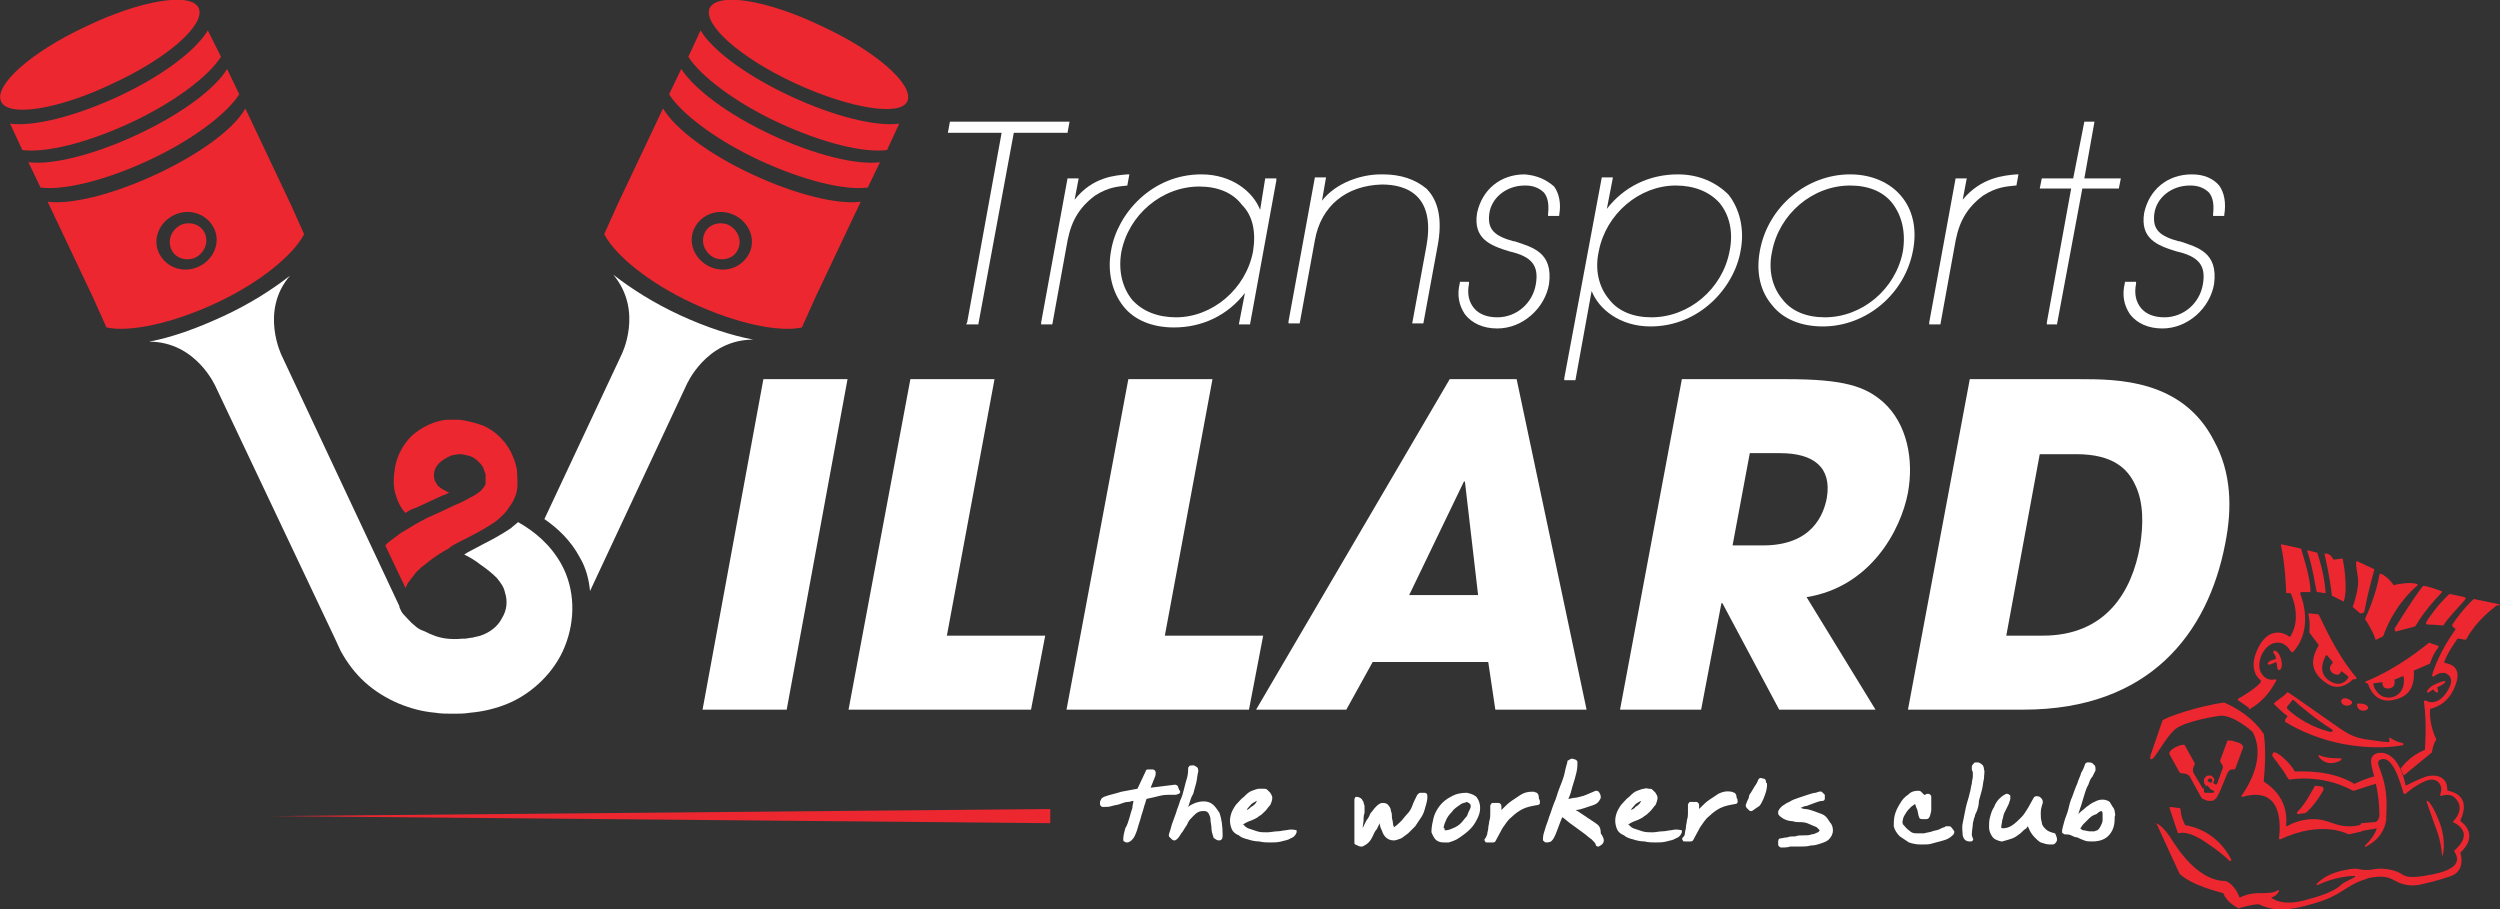 <?xml version="1.0" encoding="utf-8"?>
<!-- Generator: Adobe Illustrator 22.1.0, SVG Export Plug-In . SVG Version: 6.00 Build 0)  -->
<svg version="1.1" id="Calque_1" xmlns="http://www.w3.org/2000/svg" xmlns:xlink="http://www.w3.org/1999/xlink" x="0px" y="0px"
	 viewBox="0 0 246.6 89.7" style="enable-background:new 0 0 246.6 89.7;" xml:space="preserve">
<rect x="0" y="0" width="246.6" height="89.7" fill="#333333" stroke="none"/>
<style type="text/css">
	.st0{fill:#FFFFFF;}
	.st1{fill:#EC2730;}
</style>
<g>
	<g>
		<g>
			<polygon class="st0" points="105.5,12 93.7,12 93.5,13.1 98.8,13.1 95.4,31.8 95.3,32 96.5,32 100,13.1 105.3,13.1 			"/>
			<path class="st0" d="M111.2,18.3l0.2-1.1l-0.2,0c-1.1,0.1-3.4,0.2-5.2,2.5l0.4-2.1h-1.1l-2.6,14.2l0,0.2h1.1l1.4-7.7
				c0.3-1.8,0.8-3.5,2.8-5c1.4-0.9,2.4-0.9,3.2-1L111.2,18.3z"/>
			<path class="st0" d="M124.3,20.7c-0.7-1.8-2.8-3.5-5.8-3.5c-4.9,0-8.3,3.9-8.9,7.5c-0.4,2.1,0.1,4.1,1.2,5.5
				c1.1,1.4,2.9,2.1,5,2.1c2.8,0,5.3-1.2,7-3.4l-0.6,3.1h1.1l2.6-14.2l0-0.2h-1.1L124.3,20.7z M123.6,24.8L123.6,24.8
				c-0.7,3.7-4,6.5-7.6,6.5c-1.8,0-3.3-0.6-4.3-1.7c-1-1.2-1.4-2.9-1.1-4.7c0.7-3.7,4-6.5,7.7-6.5c1.8,0,3.3,0.6,4.2,1.8
				C123.6,21.3,123.9,22.9,123.6,24.8z"/>
			<path class="st0" d="M136.4,17.2c-0.1,0-0.1,0-0.2,0c-1.9,0-4.4,0.8-5.8,2.6l0.4-2.3h-1.1l-2.6,14.2l0,0.2h1.1l1.5-8.2
				c0.6-3.4,3.1-5.4,6.6-5.5c1.1,0,2.6,0.2,3.6,1.3c0.9,1,1.2,2.6,0.8,4.8l-1.4,7.6h1.1l1.4-7.6c0.5-2.6,0.1-4.5-1.1-5.7
				C139.6,17.7,138.2,17.2,136.4,17.2z"/>
			<path class="st0" d="M150.4,17.2c-2.4,0-4.2,1.5-4.7,3.8c-0.4,2.5,1.2,3.2,3.2,3.8c2.2,0.5,2.9,1.4,2.6,3.2
				c-0.3,1.9-1.9,3.3-3.8,3.3c-1,0-1.8-0.3-2.3-0.9c-0.5-0.6-0.7-1.4-0.5-2.4l0-0.2H144l0,0.1c-0.3,1.2-0.1,2.2,0.5,3.1
				c0.7,0.9,1.8,1.4,3.2,1.4c2.5,0,4.7-2,5.1-4.4c0.4-3.1-1.6-3.6-3.4-4.2l-0.1,0c-1.8-0.5-2.6-1.1-2.4-2.7c0.2-1.6,1.7-2.8,3.5-2.8
				c0,0,0,0,0.1,0c0.8,0,1.4,0.3,1.8,0.7c0.4,0.5,0.5,1.2,0.4,2.1l0,0.2h1.1l0-0.1c0.2-1.1,0-2.1-0.5-2.8
				C152.5,17.7,151.6,17.3,150.4,17.2z"/>
			<path class="st0" d="M165.5,17.2c-2.8,0-5.3,1.2-7,3.4l0.6-3.1H158l-3.7,19.8l0,0.2h1.1l1.6-8.8c0.7,1.8,2.8,3.5,5.8,3.5
				c4.9,0,8.3-3.9,8.9-7.5c0.4-2.1-0.1-4.1-1.2-5.5C169.3,18,167.6,17.2,165.5,17.2z M170.6,24.8c-0.7,3.7-4,6.5-7.7,6.5
				c-1.8,0-3.3-0.6-4.2-1.8c-1-1.2-1.4-2.9-1-4.7c0.7-3.7,4-6.5,7.6-6.5c1.8,0,3.3,0.6,4.3,1.7C170.6,21.2,171,22.9,170.6,24.8z"/>
			<path class="st0" d="M182.5,17.2c-4.3,0-8.1,3.2-8.9,7.5c-0.4,2.1,0,4,1.2,5.4c1.1,1.4,2.9,2.1,5,2.1c4.3,0,8.1-3.2,8.9-7.5
				c0.4-2.1,0-4-1.2-5.4C186.4,18,184.6,17.2,182.5,17.2z M187.7,24.8c-0.7,3.7-4,6.5-7.7,6.5c-1.8,0-3.3-0.6-4.2-1.8
				c-1-1.2-1.4-2.9-1-4.7c0.7-3.7,4-6.5,7.7-6.5c1.8,0,3.3,0.6,4.2,1.8C187.6,21.3,188,22.9,187.7,24.8z"/>
			<path class="st0" d="M193.6,19.7l0.4-2.1h-1.1l-2.6,14.2l0,0.2h1.1l1.4-7.7c0.3-1.8,0.8-3.5,2.8-5c1.4-0.9,2.4-0.9,3.2-1l0.1,0
				l0.2-1.1l-0.2,0C197.7,17.3,195.4,17.5,193.6,19.7z"/>
			<polygon class="st0" points="206.6,12 205.6,12 204.5,17.6 201.4,17.6 201.2,18.6 204.3,18.6 201.9,31.8 201.9,32 202.9,32 
				205.4,18.6 209,18.6 209.2,17.6 205.6,17.6 			"/>
			<path class="st0" d="M218.9,18.3c-0.6-0.7-1.5-1.1-2.7-1.1c-2.4,0-4.2,1.5-4.7,3.8c-0.4,2.5,1.2,3.2,3.2,3.8
				c2.2,0.5,2.9,1.4,2.6,3.2c-0.3,1.9-1.9,3.3-3.8,3.3c-1,0-1.8-0.3-2.3-0.9c-0.5-0.6-0.7-1.4-0.5-2.4l0-0.2h-1.1l0,0.1
				c-0.3,1.2-0.1,2.2,0.5,3.1c0.7,0.9,1.8,1.4,3.2,1.4c2.5,0,4.7-2,5.1-4.4c0.4-3.1-1.6-3.6-3.4-4.2l-0.1,0
				c-1.8-0.5-2.6-1.1-2.4-2.7c0.2-1.6,1.7-2.8,3.5-2.8c0,0,0,0,0.1,0c0.8,0,1.4,0.3,1.8,0.7c0.4,0.5,0.5,1.2,0.4,2.1l0,0.2h1.1
				l0-0.1C219.6,20,219.4,19,218.9,18.3z"/>
		</g>
		<g>
			<path class="st0" d="M75.3,37.4h8.3l-6,32.6h-8.3L75.3,37.4z"/>
			<path class="st0" d="M89.8,37.4h8.3l-4.7,25.3h9.7l-1.4,7.3h-18L89.8,37.4z"/>
			<path class="st0" d="M111.3,37.4h8.3l-4.7,25.3h9.7l-1.4,7.3h-18L111.3,37.4z"/>
			<path class="st0" d="M135.4,65.3l-2.6,4.7h-8.9L143,37.4h6.6l6.9,32.6h-9l-0.7-4.7H135.4z M139,58.7h6.8l-1.3-11.2h0h-0.1
				L139,58.7z"/>
			<path class="st0" d="M165.9,37.4h10.3c5.7,0,7.8,0.7,9.6,2.3c2.3,2.1,3,5.6,2.4,8.9c-0.7,3.7-3.7,9.3-10,10.3L185,70h-9.5
				l-5.6-10.5h-0.1l-2,10.5h-8L165.9,37.4z M170.9,53.8h3c4.9,0,6-3.1,6.3-4.7c0.5-3-1.3-4.4-4.6-4.4h-3L170.9,53.8z"/>
			<path class="st0" d="M194.3,37.4h10.8c3.7,0,10.2,0,13.3,6.1c1.7,3.1,1.8,6.6,1.1,10.1C217.8,62.5,212,70,199.6,70h-11.4
				L194.3,37.4z M197.9,62.7h3.6c6.2,0,8.8-4.3,9.6-8.9c0.3-1.9,0.4-4.2-0.5-6c-0.7-1.5-2.1-3-5.8-3h-3.6L197.9,62.7z"/>
		</g>
		<polygon class="st1" points="27,80.5 103.6,79.8 103.6,81.2 		"/>
		<g>
			<path class="st0" d="M115.9,78.4c0.2,0,0.3-0.1,0.4-0.1c0.1-0.1,0.2-0.2,0-0.4c0-0.1-0.1-0.2-0.1-0.3c0-0.1-0.2-0.2-0.3-0.2
				l-2.4,0.3c0,0,0,0,0,0c0.1-0.2,0.1-0.3,0.2-0.5c0.1-0.2,0.1-0.3,0.2-0.5c0.1-0.2,0.1-0.4,0.1-0.5c0-0.1-0.1-0.3-0.3-0.3h-0.5
				c-0.1,0-0.2,0.1-0.2,0.2l-0.8,1.7c-0.5,0.1-1.1,0.2-1.6,0.3c-0.6,0.2-1.2,0.3-1.7,0.5c-0.2,0.1-0.3,0.2-0.3,0.3
				c-0.1,0.1-0.1,0.2-0.1,0.4c0,0.1,0.1,0.3,0.3,0.3c0.3,0,0.6,0,0.9-0.1c0.3-0.1,0.6-0.1,0.8-0.2c0.3-0.1,0.5-0.2,0.8-0.2
				c0.2,0,0.3-0.1,0.5-0.1c0,0.2-0.1,0.4-0.1,0.7c-0.1,0.3-0.2,0.6-0.3,1c-0.1,0.3-0.2,0.7-0.4,1c-0.1,0.4-0.2,0.7-0.2,1.1
				c0,0.1,0,0.2,0.1,0.2c0.1,0.1,0.2,0.1,0.3,0.1c0.1,0,0.3-0.1,0.4-0.2c0.1-0.1,0.3-0.3,0.4-0.6c0.1-0.2,0.2-0.5,0.3-0.9
				c0.1-0.3,0.2-0.6,0.3-1c0.1-0.3,0.2-0.6,0.3-1c0.1-0.2,0.1-0.4,0.2-0.6c0.5-0.1,0.9-0.2,1.3-0.3c0.4-0.1,0.7-0.1,0.9-0.1
				C115.6,78.4,115.7,78.4,115.9,78.4z"/>
			<path class="st0" d="M119.4,79.2c-0.4-0.2-0.9-0.2-1.5,0c-0.2,0.1-0.5,0.2-0.7,0.4l0.1-0.3c0.1-0.3,0.2-0.7,0.4-1
				c0.1-0.4,0.2-0.7,0.3-1.1c0.1-0.4,0.1-0.8,0.2-1.1c0-0.1,0-0.3-0.1-0.4c-0.1-0.1-0.2-0.1-0.3-0.2c-0.1,0-0.2,0-0.2,0
				c-0.1,0-0.3,0-0.3,0.1c-0.1,0.1-0.1,0.1-0.1,0.2c0,0.2,0,0.5-0.1,0.9c-0.1,0.3-0.2,0.7-0.3,1.1c-0.1,0.4-0.2,0.8-0.4,1.2
				c-0.1,0.4-0.3,0.8-0.4,1.2l-0.4,1.1c-0.1,0.4-0.2,0.7-0.3,1c0,0.1,0,0.2,0,0.2l0.3,0.3c0.1,0.1,0.2,0.1,0.3,0.1
				c0.2-0.1,0.3-0.2,0.5-0.5c0.1-0.2,0.3-0.4,0.4-0.6c0.1-0.2,0.3-0.4,0.4-0.7c0.1-0.2,0.3-0.4,0.5-0.6c0.2-0.2,0.3-0.3,0.5-0.4
				c0.2-0.1,0.4-0.1,0.6-0.1c0,0,0,0,0,0c0.2,0,0.3,0.1,0.4,0.2c0.1,0.2,0.2,0.4,0.2,0.6c0,0.3,0.1,0.6,0.1,0.9
				c0,0.3,0.1,0.6,0.2,0.9c0,0,0,0.1,0.1,0.1c0.1,0.1,0.3,0.2,0.4,0.2c0,0,0,0,0,0c0.1,0,0.2,0,0.3-0.1c0.1-0.1,0.1-0.3,0.1-0.4
				c0-0.9-0.1-1.6-0.3-2.2C120.1,79.9,119.8,79.4,119.4,79.2z"/>
			<path class="st0" d="M126.8,81.9c-0.2,0-0.5,0.1-0.8,0.1c-0.3,0-0.7,0.1-1,0.1c-0.4,0-0.7,0-1-0.1c-0.3-0.1-0.6-0.2-0.9-0.3
				c-0.2-0.1-0.3-0.2-0.5-0.4c0.1,0,0.1,0,0.2-0.1c0.2-0.1,0.4-0.2,0.7-0.3c0.2-0.1,0.5-0.2,0.7-0.4c0.2-0.1,0.4-0.3,0.6-0.5
				c0.2-0.2,0.3-0.4,0.5-0.6c0.1-0.2,0.2-0.5,0.2-0.7c0-0.2-0.1-0.3-0.2-0.5c-0.1-0.1-0.2-0.2-0.3-0.3c-0.1-0.1-0.2-0.1-0.4-0.1
				c-0.1,0-0.3,0-0.4,0c-0.2,0-0.4,0.1-0.7,0.2c-0.3,0.1-0.5,0.3-0.8,0.6c-0.3,0.2-0.5,0.5-0.8,0.8c-0.2,0.3-0.4,0.6-0.5,1
				c-0.1,0.4-0.1,0.7,0,1.1c0.1,0.4,0.3,0.7,0.8,0.9c0.2,0.2,0.5,0.3,0.9,0.4c0.3,0.1,0.7,0.2,1.1,0.2c0.4,0.1,0.8,0.1,1.1,0.1
				c0.4,0,0.7,0,1.1-0.1c0.3-0.1,0.6-0.1,0.9-0.3c0.3-0.1,0.5-0.3,0.6-0.6c0-0.1,0-0.2,0-0.2C127.5,81.8,127.3,81.8,126.8,81.9z
				 M123,79.9C123,79.9,123,79.9,123,79.9c0,0,0-0.1,0.1-0.2c0.2-0.2,0.3-0.4,0.5-0.5c0.2-0.1,0.3-0.2,0.4-0.2c0,0,0,0,0,0
				c-0.1,0.1-0.1,0.2-0.2,0.3c-0.1,0.1-0.2,0.2-0.4,0.3C123.3,79.7,123.2,79.8,123,79.9z"/>
			<path class="st0" d="M140.5,78.2l-0.4,0c-0.1,0-0.2,0.1-0.3,0.2c-0.2,0.4-0.4,0.8-0.5,1.1c-0.1,0.3-0.3,0.6-0.5,0.8
				c-0.2,0.2-0.4,0.5-0.6,0.7c-0.2,0.2-0.4,0.4-0.7,0.6c0-0.1-0.1-0.2-0.1-0.4c0-0.2-0.1-0.4-0.1-0.6c0-0.2,0-0.4-0.1-0.6
				c0-0.2-0.1-0.4-0.2-0.5c-0.1-0.2-0.3-0.3-0.6-0.3c-0.3,0-0.5,0.2-0.7,0.4c-0.2,0.2-0.3,0.4-0.5,0.6c-0.1,0.2-0.2,0.5-0.4,0.7
				c-0.1,0.2-0.2,0.4-0.3,0.6c0,0.1-0.1,0.1-0.1,0.2l0.1-0.7c0-0.3,0-0.6,0.1-0.8c0-0.3,0-0.5,0-0.5c0,0,0-0.1,0-0.2
				c0-0.1-0.1-0.2-0.1-0.4c-0.1-0.1-0.1-0.2-0.2-0.3c-0.1-0.1-0.3-0.2-0.5-0.2c-0.1,0-0.2,0.1-0.2,0.3v4.2c0,0.1,0,0.2,0.1,0.2
				c0.2,0.1,0.4,0.2,0.5,0.2c0.1,0,0.1,0,0.2,0c0.2-0.1,0.4-0.2,0.6-0.4c0.2-0.2,0.3-0.4,0.4-0.6c0.1-0.2,0.2-0.5,0.4-0.7
				c0.1-0.2,0.2-0.4,0.3-0.6c0,0.3,0.1,0.5,0.2,0.7c0.1,0.3,0.2,0.5,0.4,0.7c0.2,0.2,0.5,0.3,0.8,0.3h0c0.2,0,0.4-0.1,0.7-0.2
				c0.2-0.1,0.4-0.3,0.7-0.5c0.2-0.2,0.4-0.4,0.7-0.7c0.2-0.3,0.4-0.6,0.6-0.9c0.2-0.3,0.3-0.6,0.4-1c0.1-0.3,0.2-0.7,0.2-1
				C140.8,78.3,140.7,78.2,140.5,78.2z"/>
			<path class="st0" d="M144.7,78.2C144.7,78.2,144.7,78.2,144.7,78.2c-0.6,0-1.1,0.1-1.6,0.4c-0.4,0.2-0.8,0.5-1.1,0.9
				c-0.3,0.4-0.5,0.8-0.6,1.2c-0.1,0.4-0.2,0.9-0.2,1.3c0,0,0,0.1,0,0.1c0.2,0.5,0.4,0.8,0.7,0.9c0.2,0.1,0.4,0.1,0.6,0.1
				c0.1,0,0.2,0,0.4,0c0.3-0.1,0.7-0.2,1.1-0.5c0.3-0.2,0.7-0.5,1-0.8c0.3-0.3,0.5-0.6,0.7-1c0.2-0.4,0.3-0.7,0.3-1.1
				c0-0.4-0.1-0.7-0.3-1C145.6,78.5,145.2,78.3,144.7,78.2z M142.4,81.7c0-0.2,0.1-0.5,0.2-0.7c0.1-0.3,0.3-0.6,0.6-0.9
				c0.2-0.3,0.5-0.5,0.8-0.7c0.2-0.2,0.5-0.2,0.7-0.3c0.2,0.1,0.3,0.2,0.3,0.2c0.1,0.1,0.1,0.3,0,0.5c-0.1,0.2-0.2,0.4-0.3,0.7
				c-0.2,0.2-0.4,0.5-0.6,0.7c-0.2,0.2-0.5,0.4-0.8,0.5c-0.2,0.1-0.5,0.2-0.7,0.2c-0.1,0-0.1,0-0.1,0c0,0,0-0.1,0-0.1V81.7z"/>
			<path class="st0" d="M151.6,78.2c-0.1,0-0.2-0.1-0.3-0.1c-0.1,0-0.2,0-0.3,0c-0.3,0-0.7,0.1-1,0.3c-0.3,0.2-0.6,0.4-0.9,0.6
				c-0.3,0.2-0.6,0.5-0.8,0.7c-0.1,0.1-0.1,0.1-0.2,0.2v-0.4c0-0.1-0.1-0.3-0.3-0.3h-0.5c-0.1,0-0.2,0-0.2,0.1
				c-0.1,0.1-0.1,0.1-0.1,0.2c0,0,0,0.1,0,0.3c0,0.2,0,0.3,0,0.5c0,0.2,0,0.4-0.1,0.7c0,0.2-0.1,0.5-0.1,0.7c0,0.2-0.1,0.4-0.1,0.6
				c-0.1,0.2-0.1,0.3-0.2,0.4c-0.1,0.1-0.1,0.2,0,0.3c0,0.1,0.1,0.1,0.2,0.1c0,0,0,0,0,0l0.6,0c0.1,0,0.2-0.1,0.2-0.1
				c0.2-0.4,0.5-0.9,0.7-1.3c0.3-0.4,0.5-0.8,0.9-1.1c0.3-0.3,0.7-0.6,1.1-0.8c0.4-0.2,0.9-0.3,1.5-0.4c0.1,0,0.2-0.1,0.2-0.2
				c0-0.2,0-0.3-0.1-0.4C151.8,78.4,151.7,78.3,151.6,78.2z"/>
			<path class="st0" d="M157.4,81.2c-0.3-0.2-0.6-0.4-0.9-0.6c-0.3-0.2-0.6-0.4-0.9-0.6c-0.1,0-0.1-0.1-0.2-0.1c0,0,0,0,0,0
				c0.3,0,0.6-0.1,0.9-0.2c0.3-0.1,0.6-0.2,0.9-0.3c0.3-0.1,0.5-0.3,0.6-0.5c0.1-0.1,0.2-0.4-0.1-0.8c-0.1-0.1-0.2-0.1-0.3-0.1
				c-0.5,0.2-0.9,0.4-1.2,0.5c-0.4,0.1-0.7,0.2-0.9,0.2c-0.2,0-0.4,0.1-0.6,0.1c0.2-0.4,0.3-0.8,0.4-1.2c0.2-0.6,0.3-1,0.4-1.4
				c0.1-0.4,0.1-0.8,0.1-1c0-0.2-0.2-0.3-0.3-0.3c-0.2-0.1-0.3-0.1-0.6,0.1c-0.1,0-0.1,0.1-0.1,0.2c-0.1,0.3-0.2,0.7-0.3,1.2
				c-0.1,0.4-0.3,0.9-0.5,1.4c-0.2,0.5-0.3,1-0.5,1.4c-0.2,0.5-0.3,0.9-0.5,1.4c-0.1,0.4-0.3,0.8-0.4,1.2c-0.1,0.3-0.2,0.6-0.2,0.9
				c0,0.1,0,0.1,0,0.2c0.1,0.1,0.2,0.2,0.3,0.2c0.1,0,0.3,0,0.5-0.1c0.1-0.1,0.2-0.2,0.3-0.4c0.1-0.2,0.2-0.4,0.3-0.7
				c0.1-0.3,0.2-0.5,0.3-0.8l0.2-0.5c0.3,0.2,0.6,0.5,0.9,0.7l1.1,0.8c0.3,0.2,0.6,0.5,0.9,0.7c0.2,0.2,0.4,0.4,0.4,0.5
				c0,0.1,0.1,0.2,0.2,0.2c0,0,0.1,0,0.1,0c0.4-0.2,0.5-0.4,0.5-0.6c0-0.2-0.1-0.4-0.3-0.7C157.9,81.6,157.7,81.4,157.4,81.2z"/>
			<path class="st0" d="M164.8,81.9c-0.2,0-0.5,0.1-0.8,0.1c-0.3,0-0.7,0.1-1,0.1c-0.3,0-0.7,0-1-0.1c-0.3-0.1-0.6-0.2-0.9-0.3
				c-0.2-0.1-0.3-0.2-0.5-0.4c0.1,0,0.1,0,0.2-0.1c0.2-0.1,0.4-0.2,0.7-0.3c0.2-0.1,0.5-0.2,0.7-0.4c0.2-0.1,0.4-0.3,0.6-0.5
				c0.2-0.2,0.3-0.4,0.5-0.6c0.1-0.2,0.2-0.5,0.2-0.7c0-0.2-0.1-0.3-0.2-0.5c-0.1-0.1-0.2-0.2-0.3-0.3c-0.1-0.1-0.2-0.1-0.4-0.1
				c-0.1,0-0.2-0.1-0.4,0c-0.2,0-0.4,0.1-0.7,0.2c-0.3,0.1-0.5,0.3-0.8,0.6c-0.3,0.2-0.5,0.5-0.8,0.8c-0.2,0.3-0.4,0.6-0.5,1
				c-0.1,0.4-0.1,0.7,0,1.1c0.1,0.4,0.3,0.7,0.8,0.9c0.2,0.2,0.5,0.3,0.9,0.4c0.3,0.1,0.7,0.2,1.1,0.2c0.4,0.1,0.8,0.1,1.1,0.1
				c0.4,0,0.7,0,1.1-0.1c0.3-0.1,0.6-0.1,0.9-0.3c0.3-0.1,0.5-0.3,0.6-0.6c0-0.1,0-0.2,0-0.2C165.4,81.8,165.3,81.8,164.8,81.9z
				 M160.9,79.9C160.9,79.9,160.9,79.9,160.9,79.9c0,0,0-0.1,0.1-0.2c0.2-0.2,0.3-0.4,0.5-0.5c0.2-0.1,0.3-0.2,0.4-0.2c0,0,0,0,0,0
				c-0.1,0.1-0.1,0.2-0.2,0.3c-0.1,0.1-0.2,0.2-0.4,0.3C161.3,79.7,161.1,79.8,160.9,79.9z"/>
			<path class="st0" d="M171.1,78.2c-0.1,0-0.2-0.1-0.3-0.1c-0.5-0.1-0.9,0-1.3,0.2c-0.3,0.2-0.6,0.4-0.9,0.6
				c-0.3,0.2-0.6,0.5-0.8,0.7c-0.1,0.1-0.1,0.1-0.2,0.2v-0.4c0-0.1-0.1-0.3-0.3-0.3h-0.5c-0.1,0-0.2,0-0.2,0.1
				c-0.1,0.1-0.1,0.1-0.1,0.2c0,0,0,0.1,0,0.3c0,0.2,0,0.3,0,0.5c0,0.2,0,0.4-0.1,0.7c0,0.2-0.1,0.5-0.1,0.7c0,0.2-0.1,0.4-0.1,0.6
				c0,0.2-0.1,0.3-0.2,0.4c-0.1,0.1-0.1,0.2,0,0.3c0,0.1,0.1,0.1,0.2,0.1c0,0,0,0,0,0l0.6,0c0.1,0,0.2-0.1,0.2-0.1
				c0.2-0.4,0.5-0.9,0.7-1.3c0.3-0.4,0.5-0.8,0.9-1.1c0.3-0.3,0.7-0.6,1.1-0.8c0.4-0.2,0.9-0.3,1.5-0.4c0.1,0,0.2-0.1,0.2-0.2
				c0-0.2,0-0.3-0.1-0.4C171.3,78.4,171.2,78.3,171.1,78.2z"/>
			<path class="st0" d="M173.9,76.8c-0.2-0.1-0.4-0.1-0.5,0.2c-0.1,0.3-0.3,0.5-0.4,0.7c-0.1,0.2-0.2,0.3-0.3,0.5
				c-0.1,0.1-0.2,0.3-0.2,0.5v0c-0.1,0.2-0.2,0.4-0.3,0.7c0,0.1,0,0.2,0.1,0.3l0.2,0.2c0.1,0.1,0.1,0.1,0.2,0.1c0,0,0.1,0,0.1,0
				c0.2-0.1,0.4-0.3,0.6-0.4c0.2-0.1,0.3-0.3,0.4-0.5c0.1-0.2,0.2-0.4,0.3-0.7c0.1-0.3,0.2-0.6,0.2-1c0-0.1,0-0.2-0.1-0.2
				C174.2,76.8,174,76.8,173.9,76.8z"/>
			<path class="st0" d="M179.7,80.3c-0.3-0.1-0.5-0.2-0.8-0.3c-0.3-0.1-0.6-0.2-0.9-0.2c-0.1,0-0.3-0.1-0.4-0.1
				c0.2-0.1,0.4-0.2,0.6-0.2c0.3-0.1,0.5-0.2,0.8-0.3c0.3-0.1,0.5-0.2,0.8-0.2c0.1,0,0.2-0.1,0.2-0.2c0-0.1,0-0.3,0-0.4
				c-0.1-0.1-0.2-0.2-0.3-0.3c-0.1,0-0.1-0.1-0.6,0.1c-0.2,0-0.5,0.1-0.8,0.2c-0.3,0.1-0.6,0.2-0.9,0.3c-0.3,0.1-0.6,0.2-0.9,0.4
				c-0.3,0.1-0.5,0.3-0.7,0.4c-0.2,0.2-0.4,0.4-0.4,0.6c0,0.1,0,0.1,0,0.2c0.1,0.2,0.4,0.4,0.6,0.5c0.2,0.1,0.5,0.2,0.8,0.2
				c0.3,0.1,0.6,0.1,0.9,0.1c0.3,0,0.6,0.1,0.8,0.2c0.2,0.1,0.5,0.2,0.7,0.3c0.1,0.1,0.2,0.2,0.3,0.3c-0.1,0.1-0.1,0.2-0.2,0.2
				c-0.2,0.1-0.4,0.2-0.6,0.2c-0.2,0.1-0.5,0.1-0.8,0.1c-0.3,0-0.6,0-0.8,0.1c-0.3,0-0.6,0-0.8,0.1c-0.3,0-0.5,0.1-0.7,0.1
				c-0.1,0-0.2,0.1-0.2,0.3v0.3c0,0.1,0,0.1,0.1,0.2c0,0,0.1,0.1,0.2,0.1c0,0,0,0,0,0c0.3,0,0.6,0,0.9-0.1c0.3,0,0.7,0,1,0
				c0.3,0,0.7,0,1-0.1c0.4,0,0.7-0.1,1-0.2c0.3-0.1,0.6-0.2,0.8-0.4c0.2-0.2,0.4-0.5,0.4-0.9c0-0.3-0.1-0.6-0.3-0.8
				C180.2,80.6,180,80.4,179.7,80.3z"/>
			<path class="st0" d="M192.3,81.5c-0.1,0-0.2,0-0.3,0c-0.1,0-0.1,0-0.2,0.1c-0.1,0-0.3,0.1-0.5,0.2c-0.2,0.1-0.4,0.1-0.7,0.2
				c-0.2,0.1-0.5,0.1-0.8,0.2c-0.3,0-0.5,0-0.8,0c-0.3,0-0.5-0.1-0.7-0.3c-0.2-0.1-0.4-0.4-0.6-0.6c0-0.1-0.1-0.2,0-0.4
				c0-0.2,0.1-0.4,0.3-0.7c0.1-0.2,0.3-0.4,0.5-0.6c0.1-0.1,0.3-0.2,0.4-0.3c0.1,0.2,0.1,0.4,0.2,0.5c0.1,0.3,0.1,0.6,0.2,0.8
				c0,0.1,0.1,0.2,0.3,0.2h0.4c0.2,0,0.3-0.1,0.4-0.4c0-0.1,0.1-0.3,0.1-0.5c0-0.2,0-0.4,0-0.6c0-0.2,0-0.3,0-0.4c0-0.2,0-0.3,0-0.3
				c0-0.2-0.2-0.3-0.3-0.3c-0.1,0-0.2,0-0.3,0.1c0,0,0,0-0.1,0l-0.1-0.1c-0.1-0.1-0.1-0.1-0.2-0.2c-0.1-0.1-0.2-0.1-0.3-0.1
				c-0.4,0-0.7,0.1-1,0.4c-0.3,0.2-0.6,0.5-0.8,0.9c-0.2,0.3-0.4,0.7-0.5,1.1c-0.1,0.4-0.1,0.8-0.1,1.1c0,0,0,0,0,0
				c0.1,0.4,0.3,0.7,0.6,1c0.3,0.2,0.6,0.4,0.9,0.6c0.3,0.1,0.7,0.2,1.1,0.2c0.1,0,0.2,0,0.3,0c0.3,0,0.6,0,0.9-0.1
				c0.4-0.1,0.7-0.2,1.1-0.3c0.4-0.1,0.7-0.3,0.9-0.5c0,0,0.1-0.1,0.1-0.1c0.1-0.2,0.1-0.3,0-0.4C192.5,81.6,192.4,81.5,192.3,81.5z
				"/>
			<path class="st0" d="M195.6,75.5c-0.2-0.2-0.4-0.3-0.5-0.3c-0.2,0-0.4,0-0.4,0.1c-0.1,0.1-0.2,0.2-0.2,0.3c0,0.1,0,0.2,0,0.2
				c0,0,0,0.1,0,0.1c0,0.1,0.1,0.2,0.1,0.3c0,0.1,0,0.2,0,0.4c0,0.2-0.1,0.4-0.1,0.7c-0.1,0.3-0.1,0.6-0.2,0.9
				c-0.1,0.5-0.3,1-0.4,1.5c-0.1,0.5-0.2,1-0.3,1.5c-0.1,0.5,0,0.9,0,1.2c0.1,0.4,0.3,0.6,0.7,0.6c0,0,0.1,0,0.1,0
				c0.1,0,0.1,0,0.2-0.1c0-0.1,0.1-0.1,0-0.2l-0.1-0.3c0-0.5,0.1-0.9,0.1-1.1c0-0.2,0.1-0.4,0.1-0.5c0-0.1,0.1-0.2,0.1-0.3
				c0-0.1,0.1-0.3,0.2-0.5c0.1-0.3,0.2-0.6,0.2-1c0.1-0.4,0.2-0.7,0.3-1.1c0.1-0.4,0.1-0.7,0.2-1.1c0-0.4,0.1-0.7,0-0.9
				C195.7,75.6,195.6,75.6,195.6,75.5z"/>
			<path class="st0" d="M202.7,82.2c-0.4-0.1-0.7-0.2-0.9-0.4c-0.2-0.2-0.4-0.4-0.4-0.7c-0.1-0.3-0.1-0.6-0.1-0.9
				c0-0.4,0.1-0.7,0.2-1c0,0,0-0.1,0-0.1c0-0.3-0.2-0.4-0.3-0.5c-0.2-0.1-0.5-0.1-0.6,0.1c-0.1,0.2-0.3,0.5-0.5,0.9
				c-0.2,0.3-0.4,0.7-0.7,1c-0.3,0.3-0.6,0.6-0.9,0.8c-0.3,0.2-0.6,0.3-0.9,0.3c-0.1,0-0.2,0-0.2-0.1c0-0.2,0.1-0.5,0.1-0.7
				c0.1-0.2,0.1-0.5,0.2-0.7c0.1-0.2,0.2-0.4,0.3-0.6c0.1-0.2,0.2-0.4,0.2-0.5c0.1-0.2,0.1-0.3,0.1-0.4c0-0.2,0-0.3-0.1-0.3
				c-0.1-0.1-0.2-0.1-0.3-0.1c-0.2,0.1-0.4,0.2-0.7,0.5c-0.2,0.2-0.4,0.5-0.5,0.8c-0.2,0.3-0.3,0.6-0.4,1c-0.1,0.3-0.1,0.7-0.1,1
				c0,0.3,0.1,0.6,0.3,0.9c0.2,0.3,0.5,0.4,0.9,0.5c0,0,0.1,0,0.1,0c0.4-0.1,0.7-0.2,1-0.3c0.3-0.1,0.5-0.3,0.8-0.5
				c0.2-0.2,0.4-0.4,0.6-0.5c0-0.1,0.1-0.1,0.1-0.2c0.1,0.1,0.1,0.2,0.2,0.4c0.1,0.2,0.3,0.5,0.5,0.7c0.2,0.2,0.4,0.4,0.6,0.5
				c0.3,0.1,0.6,0.2,0.9,0.2c0.1,0,0.2,0,0.3,0c0.1,0,0.3-0.1,0.4-0.4c0-0.1,0-0.2,0-0.2C202.8,82.3,202.7,82.2,202.7,82.2z"/>
			<path class="st0" d="M208.6,80.1c0-0.2-0.1-0.4-0.2-0.5c-0.1-0.2-0.2-0.3-0.3-0.5c-0.4-0.3-1-0.3-1.5,0c-0.3,0.1-0.5,0.3-0.8,0.5
				c-0.2,0.2-0.5,0.4-0.7,0.6c0,0,0,0-0.1,0.1c0,0,0,0,0,0c0.1-0.3,0.2-0.6,0.3-0.9c0.1-0.3,0.2-0.7,0.3-1c0.1-0.3,0.2-0.7,0.4-1
				c0.1-0.3,0.2-0.6,0.4-0.8c0.1-0.2,0.2-0.4,0.3-0.6c0,0,0-0.1,0-0.1c0-0.2,0-0.4-0.2-0.5c-0.1-0.2-0.4-0.2-0.6-0.2
				c-0.1,0-0.1,0.1-0.2,0.1c-0.1,0.3-0.2,0.6-0.4,0.9c-0.1,0.4-0.3,0.7-0.4,1.1c-0.2,0.4-0.3,0.8-0.5,1.3c-0.2,0.4-0.3,0.9-0.4,1.3
				c-0.1,0.4-0.3,0.8-0.4,1.2c-0.1,0.4-0.2,0.7-0.2,0.9c0,0.1,0,0.2,0.1,0.2c0.1,0.1,0.1,0.1,0.2,0.1c0.2,0,0.4,0,0.6,0.1
				c0.2,0.1,0.4,0.2,0.6,0.2c0.2,0.1,0.4,0.2,0.7,0.3c0.2,0.1,0.5,0.1,0.8,0.1c0.7,0,1.3-0.2,1.7-0.7c0.4-0.5,0.5-1,0.5-1.8
				C208.7,80.4,208.6,80.2,208.6,80.1z M207.3,80c0.1,0.1,0.1,0.2,0.1,0.3c0,0.2,0,0.4,0,0.6c0,0.2-0.1,0.4-0.2,0.6
				c-0.1,0.2-0.2,0.3-0.3,0.4c0,0-0.1,0-0.3,0.1c-0.2,0-0.3,0-0.5,0c-0.2,0-0.4-0.1-0.6-0.1c-0.1,0-0.2-0.1-0.3-0.2
				c0.1-0.1,0.2-0.3,0.3-0.4c0.2-0.2,0.4-0.4,0.6-0.6c0.2-0.2,0.4-0.3,0.7-0.4C207,80.1,207.2,80,207.3,80z"/>
		</g>
		<g>
			<path class="st1" d="M19.6,0.8c0.7,1.6-3,4.9-8.4,7.4C5.8,10.8,0.8,11.6,0.1,10c-0.7-1.6,3-4.9,8.4-7.4C13.9,0,18.9-0.8,19.6,0.8
				z"/>
			<path class="st1" d="M11.7,9.5c-4.3,2-8.4,3-10.7,2.7l1.2,2.6c2.3,0.3,6.4-0.7,10.7-2.7c4.3-2,7.7-4.6,8.9-6.5L20.5,3
				C19.3,5,16,7.5,11.7,9.5z"/>
			<path class="st1" d="M13.5,13.3c-4.3,2-8.4,3-10.7,2.7L4,18.5c2.3,0.3,6.4-0.7,10.7-2.7c4.3-2,7.7-4.6,8.9-6.5l-1.2-2.5
				C21.2,8.8,17.8,11.3,13.5,13.3z"/>
			<g>
				<path class="st1" d="M15.4,17.2c-4.3,2-8.4,3-10.7,2.7l4.5,9.5l1.3,2.9c2.3,0.5,6.5-0.4,10.8-2.4c4.3-2,7.6-4.7,8.7-6.8
					l-1.3-2.9l-4.5-9.5C23.1,12.7,19.7,15.2,15.4,17.2z M19.6,26.3c-1.5,0.7-3.2,0.1-3.9-1.3c-0.7-1.4,0-3.1,1.5-3.8
					c1.5-0.7,3.2-0.1,3.9,1.3C21.8,23.9,21.1,25.6,19.6,26.3z"/>
			</g>
			<path class="st1" d="M20.2,23c0.4,0.9,0,1.9-0.9,2.4c-0.9,0.4-2,0.1-2.4-0.8c-0.4-0.9,0-1.9,0.9-2.4C18.7,21.8,19.8,22.1,20.2,23
				z"/>
			<path class="st1" d="M70,0.8c-0.7,1.6,3,4.9,8.4,7.4c5.4,2.5,10.4,3.3,11.1,1.8c0.7-1.6-3-4.9-8.4-7.4C75.7,0,70.8-0.8,70,0.8z"
				/>
			<path class="st1" d="M78,9.5c4.3,2,8.4,3,10.7,2.7l-1.2,2.6c-2.3,0.3-6.4-0.7-10.7-2.7c-4.3-2-7.7-4.6-8.9-6.5L69.1,3
				C70.3,5,73.7,7.5,78,9.5z"/>
			<path class="st1" d="M76.1,13.3c4.3,2,8.4,3,10.7,2.7l-1.2,2.5c-2.3,0.3-6.4-0.7-10.7-2.7c-4.3-2-7.7-4.6-8.9-6.5l1.2-2.5
				C68.5,8.8,71.8,11.3,76.1,13.3z"/>
			<g>
				<path class="st1" d="M65.4,10.7l-4.5,9.5l-1.3,2.9c1.1,2.1,4.4,4.8,8.7,6.8c4.3,2,8.5,2.9,10.8,2.4l1.3-2.9l4.5-9.5
					c-2.3,0.3-6.4-0.7-10.7-2.7C69.9,15.2,66.6,12.7,65.4,10.7z M68.5,22.5c0.7-1.4,2.4-2,3.9-1.3c1.5,0.7,2.2,2.4,1.5,3.8
					c-0.7,1.4-2.4,2-3.9,1.3C68.5,25.6,67.8,23.9,68.5,22.5z"/>
			</g>
			<path class="st1" d="M69.5,23c-0.4,0.9,0,1.9,0.9,2.4c0.9,0.4,2,0.1,2.4-0.8c0.4-0.9,0-1.9-0.9-2.4C71,21.8,69.9,22.1,69.5,23z"
				/>
			<g>
				<path class="st0" d="M67.1,31.1c-2.6-1.2-4.8-2.6-6.6-4c3,3.6,0.8,7.9,0.8,7.9l-7.6,16.2c1.3,0.9,2.6,2.1,3.5,3.8
					c0.6,1,0.9,2.2,1,3.3l9.5-20.3c0,0,1.9-4.5,6.6-4.5C72.2,33.1,69.7,32.3,67.1,31.1z"/>
			</g>
			<path class="st0" d="M55.4,55.7c-1.1-2-2.7-3.3-4.3-4.2c-0.2,0.2-0.5,0.4-0.7,0.6c-0.9,0.6-1.8,1.1-2.6,1.5
				c-0.6,0.3-1.1,0.6-1.7,0.9c-0.1,0.1-0.2,0.1-0.3,0.2c0.6,0.3,1.1,0.6,1.6,1c0.6,0.4,1.2,0.9,1.6,1.3c0.4,0.5,0.7,0.9,0.8,1.4
				c0.3,0.9,0.2,1.8-0.3,2.6c-0.4,0.8-1.2,1.4-2.1,1.7c-0.3,0.1-0.5,0.1-0.8,0.2c-0.3,0-0.5,0.1-0.8,0.1c-0.1,0-0.1,0-0.2,0
				c-1.1,0.1-2.1,0-3-0.4c-0.3-0.1-0.6-0.3-0.9-0.4c-0.3-0.1-0.6-0.3-0.8-0.5c-0.4-0.3-0.7-0.7-1.1-1.1c-0.2-0.2-0.3-0.5-0.4-0.7
				l0-0.1L27.8,35.1c0,0-2.2-4.4,0.8-7.9c-1.8,1.4-4,2.8-6.6,4c-2.6,1.2-5.1,2.1-7.3,2.5c4.7,0,6.6,4.5,6.6,4.5L33,62.9
				c0.2,0.4,0.4,0.9,0.6,1.3c0.6,1.1,1.4,2.2,2.4,3.1c2,1.8,4.6,2.8,6.9,3c0.6,0.1,1.2,0.1,1.8,0.1c0.6,0,1.1,0,1.7-0.1
				c1.2-0.1,2.5-0.4,3.7-0.9c2.4-1,4.6-3.1,5.6-5.6C56.8,61.1,56.7,58.1,55.4,55.7z"/>
			<path class="st1" d="M51,46.4c-0.1-0.6-0.3-1.2-0.6-1.8c-0.6-1.2-1.6-2.1-2.7-2.6c-0.8-0.3-1.6-0.5-2.4-0.6c-0.4,0-0.8,0-1.2,0
				c-1.2,0.1-2.5,0.7-3.5,1.6c-1,1-1.6,2.3-1.7,3.6c-0.1,0.6-0.1,1.4,0.1,2.1c0.2,0.7,0.5,1.4,1,1.9c0.3-0.2,0.6-0.4,1-0.5
				c0.9-0.4,1.7-0.8,2.6-1.2c0.3-0.1,0.5-0.2,0.7-0.3c-0.4-0.2-0.8-0.4-1-0.6c-0.2-0.1-0.2-0.3-0.3-0.4c-0.1-0.1-0.2-0.4-0.2-0.7
				c0-0.5,0.2-0.9,0.5-1.2c0.3-0.3,0.8-0.6,1.3-0.8c0.2,0,0.5-0.1,0.7-0.1c0.4,0,0.7,0.1,1.1,0.2c0.5,0.2,0.9,0.6,1.2,1
				c0.1,0.2,0.2,0.5,0.3,0.8c0,0.3,0,0.6,0,0.8c0,0.2-0.1,0.4-0.3,0.6c-0.1,0.2-0.4,0.4-0.7,0.6c-0.3,0.2-0.6,0.3-0.9,0.5
				c-0.4,0.2-0.8,0.4-1.3,0.6c-0.8,0.4-1.7,0.8-2.6,1.2c-0.4,0.2-0.7,0.4-1.1,0.6c-0.5,0.3-1,0.6-1.5,0.9c-0.4,0.3-0.8,0.6-1.2,0.9
				c-0.1,0.1-0.2,0.2-0.3,0.3l2,4.2c0.1-0.2,0.2-0.5,0.4-0.7c0.2-0.3,0.4-0.5,0.6-0.8c0.3-0.3,0.6-0.6,0.9-0.8c0.6-0.5,1.3-1,2-1.4
				c0.2-0.1,0.4-0.2,0.6-0.4c0.5-0.3,1.1-0.6,1.7-0.9c0.8-0.4,1.7-0.9,2.6-1.5c0.3-0.2,0.6-0.5,0.9-0.8c0.1-0.1,0.3-0.3,0.4-0.5
				c0.4-0.5,0.8-1.2,0.9-1.9C51.1,47.6,51,47,51,46.4z"/>
		</g>
		<g>
			<g>
				<g>
					<path class="st1" d="M221.8,69.8l-1-0.7c-0.1,0-0.1-0.1,0-0.2c0.4-0.2,1.7-1,2.2-1.6c0,0,0-0.1,0-0.2c-0.3-0.2-1.3-1.2-0.2-3.3
						c1.1-2.1,2.7-1.3,3-1c0,0,0.1,0,0.1,0c0.2-0.3,1.1-1.7,0.1-4.2c0,0-0.1-0.1-0.1-0.1l-0.3,0c-0.1,0-0.1,0-0.1-0.1
						c0-0.5-0.1-2.7-0.5-4.6c0-0.1,0-0.1,0.1-0.1l1.8,0.4c0,0,0.1,0,0.1,0.1c0.1,0.4,0.9,2.7,0.9,4.1c0,0.1,0,0.1-0.1,0.1
						c-0.2,0-0.5,0-0.8,0c-0.1,0-0.1,0.1-0.1,0.2c0.3,0.7,1.2,3.6-0.7,5.7c-0.1,0.1-0.1,0-0.2,0c-0.2-0.3-0.6-1-1.5-0.9
						c-1.1,0.1-2,1.8-1.5,2.9c0.4,0.8,1.1,0.8,1.4,0.7c0.1,0,0.2,0.1,0.1,0.2c-0.3,0.5-1,1.9-2.7,2.8
						C221.9,69.8,221.8,69.8,221.8,69.8z"/>
				</g>
				<g>
					<path class="st1" d="M224.5,65c0,0,0-0.2-0.1-0.4c-0.2-0.2-0.2-0.4-0.1-0.4c0.1-0.1,0.5,0.1,0.7,0.8c0.2,0.7,0,1.1-0.2,1.1
						c-0.1,0-0.2-0.2-0.2-0.5c0-0.2-0.1-0.3-0.1-0.3s-0.7,0.4-0.8,0.2C223.6,65.2,224.5,65,224.5,65z"/>
				</g>
				<g>
					<path class="st1" d="M229.3,58.5l-0.7-0.1c0,0-0.1,0-0.1-0.1c-0.1-0.4-0.4-2.5-0.9-3.9c0-0.1,0-0.2,0.1-0.1l0.8,0.2
						c0,0,0.1,0,0.1,0.1c0.1,0.3,0.7,2.1,0.8,3.9C229.4,58.5,229.4,58.5,229.3,58.5z"/>
				</g>
				<g>
					<path class="st1" d="M231.1,59.3l-1-0.5c0,0-0.1,0-0.1-0.1c0-0.4-0.3-2.3-0.7-4c0-0.1,0-0.1,0.1-0.1c0.2,0,0.5,0.1,0.7,0.5
						c0,0,0.1,0.1,0.1,0.1c0.2,0,0.6-0.1,0.8-0.1c0.1,0,0.1,0,0.1,0.1c0.1,0.5,0.5,2.8,0.1,4.1C231.3,59.3,231.2,59.3,231.1,59.3z"
						/>
				</g>
				<g>
					<path class="st1" d="M232.8,60.5l-0.7-0.6c0,0-0.1-0.1,0-0.1c0.1-0.3,0.6-1.8,0.5-2.7c-0.1-0.7-0.2-1.3-0.2-1.6
						c0-0.1,0.1-0.2,0.2-0.1l1.5,0.7c0.1,0,0.1,0.1,0.1,0.1c-0.1,0.4-0.6,2.1-1,4.2C233,60.5,232.9,60.5,232.8,60.5z"/>
				</g>
				<g>
					<path class="st1" d="M233.3,61c0.2-0.4,1.1-2.4,1.4-4.3c0-0.1,0.1-0.1,0.2-0.1c0.2,0.1,0.8,0.5,1.2,1.1c0,0,0.1,0.1,0.1,0
						c0.3-0.1,1.6-0.3,2.2-0.1c0.1,0,0.1,0.1,0,0.2c-0.5,0.4-2.3,2.1-3.3,4.9c0,0,0,0-0.1,0.1l-0.6,0.3c-0.1,0-0.1,0-0.1-0.1
						c-0.1-0.3-0.5-1.2-1-1.9C233.3,61.1,233.3,61,233.3,61z"/>
				</g>
				<g>
					<path class="st1" d="M236.2,62c0.4-0.6,1.5-2.5,2.8-4.2c0,0,0.1,0,0.1,0c0.2,0,0.9,0.2,1.7,0.5c0.1,0,0.1,0.1,0,0.2
						c-0.4,0.4-1.7,1.8-2.5,3.2c0,0,0,0-0.1,0.1l-1.9,0.5C236.2,62.2,236.2,62.1,236.2,62z"/>
				</g>
				<g>
					<path class="st1" d="M241,61.7c0,0-1-0.1-1.6-0.1c-0.1,0-0.1-0.1-0.1-0.2c0.3-0.5,1.2-1.8,2.3-2.8c0,0,0.1,0,0.1,0l1.4,0.3
						c0.1,0,0.1,0.1,0.1,0.2C242.8,59.6,241.5,60.9,241,61.7z"/>
				</g>
				<g>
					<path class="st1" d="M246.5,59.6l-2.4-0.5c0,0-0.1,0-0.1,0c-1,0.9-1.9,2.2-2.1,2.5c0,0.1,0,0.1,0,0.2c0.2,0.1,0.2,0.2,0.3,0.2
						c0,0,0,0.1,0,0.1c-1.5,2.1-2.1,3.8-2.3,4.5c0,0.1,0.1,0.2,0.2,0.1c0.5-0.4,1.1-0.4,1.3-0.2c0.3,0.2,0.8,0.7-0.3,2.1
						c-0.8,0.9-1.5,0.7-1.8,0.5c-0.1,0-0.2,0-0.2,0.1c0.3,2.3,0.1,4.3,0.1,4.7c0,0,0,0.1-0.1,0.1c-1.2,0.5-1.9,1.3-2.3,1.8
						c0.1,0.2,0.2,0.5,0.3,0.7l2.8-2.3c0,0,0,0,0-0.1c0.1-0.6,0.3-1,0.4-1.1c0,0,0-0.1,0-0.1c-0.7-1.5-0.6-2.6-0.6-2.9
						c0,0,0-0.1,0.1-0.1c0.3-0.1,1.7-0.4,2.4-2.3c0.7-1.8-0.5-2.1-1-2.2c-0.1,0-0.1-0.1-0.1-0.1c0.4-1.1,1.2-2.1,1.3-2.3
						c0,0,0.1,0,0.1,0c0.2,0,0.5,0.1,0.7,0.1c0,0,0.1,0,0.1-0.1c1-1.8,2.5-2.9,3-3.3C246.6,59.8,246.6,59.6,246.5,59.6z"/>
				</g>
				<g>
					<path class="st1" d="M234.5,76.5c-1.2,0.3-2,0.7-2.2,0.8c0,0-0.1,0-0.1,0c-2.3-1.4-5.3-1.2-5.8-1.2c0,0-0.1,0-0.1-0.1
						c-0.1-0.2-0.4-0.6-0.8-1c-0.5-0.5-1.2-1-1.3-0.7c-0.2,0.3,0.1,0.4,0.7,1.3c0.5,0.6,0.7,1.1,0.8,1.2c0,0,0.1,0.1,0.1,0.1
						c3.5-0.5,5.9,0.9,6.3,1.1c0,0,0.1,0,0.1,0c0.9-0.3,1.8-0.6,2.5-0.8C234.5,77,234.5,76.7,234.5,76.5z"/>
				</g>
				<g>
					<path class="st1" d="M240.4,67.8c0,0,0.2,0.5,0,0.5c-0.1,0.1-0.4-0.3-0.4-0.3s-0.5,0.4-0.6,0.3c-0.1-0.1,0.3-0.6,0.8-0.8
						c0.4-0.2,1-0.4,1-0.3C241.3,67.4,240.4,67.8,240.4,67.8z"/>
				</g>
				<g>
					<path class="st1" d="M239.6,63.4c-0.4,0.3-3,2.5-6.2,3.8c-0.1,0-0.1,0.2,0,0.2l0.1,0c0,0,0.1,0,0.1,0.1
						c0.1,0.3,0.6,1.7,2.1,1.6c1.8-0.2,2.5-1.2,2.4-2.9c0,0,0-0.1,0.1-0.1l1.4-0.6c0,0,0.1,0,0.1-0.1c0.1-0.2,0.3-0.9,0.8-1.5
						c0.1-0.1,0-0.2,0-0.2l-0.9-0.3C239.7,63.3,239.6,63.3,239.6,63.4z M234.1,67.5c0-0.1,0-0.1,0.1-0.1l0.7-0.1
						c0.1,0,0.1,0,0.1,0.1c0,0.2,0.1,0.6,0.7,0.5c0.6-0.1,0.5-0.6,0.5-0.8c0-0.1,0-0.1,0.1-0.1l0.7-0.3c0.1,0,0.1,0,0.1,0.1
						c0.1,0.5,0,1.8-1.3,2C234.6,68.9,234.2,67.9,234.1,67.5z"/>
				</g>
				<g>
					<path class="st1" d="M228.7,60.6l-0.9-0.1c-0.1,0-0.1,0.1-0.1,0.1c0.2,0.8,0.1,1.5,0.1,1.7c0,0,0,0.1,0,0.1l0.9,1.2
						c0,0,0,0.1,0,0.1c-0.9,1.5-0.7,2.7,0.8,3.7c1.3,0.9,2.4-0.2,2.6-0.4c0,0,0.1,0,0.1,0l0.1,0c0.1,0,0.2-0.1,0.1-0.2
						C230.3,64.3,229,61.1,228.7,60.6C228.8,60.6,228.7,60.6,228.7,60.6z M229.7,67.1c-1.1-0.8-0.5-2-0.3-2.4c0-0.1,0.1-0.1,0.2,0
						l0.5,0.6c0,0,0,0.1,0,0.1c-0.2,0.2-0.5,0.6,0,1c0.5,0.3,0.7,0.1,0.8-0.1c0-0.1,0.1-0.1,0.2,0l0.5,0.4c0,0,0.1,0.1,0,0.2
						C231.5,67.1,230.8,67.9,229.7,67.1z"/>
				</g>
				<g>
					<path class="st1" d="M232.5,69.5c0-0.1,0-0.1,0.1-0.1c0.3,0,0.9,0,1,0.4C233.6,70.2,232.5,70.3,232.5,69.5z"/>
				</g>
				<g>
					<path class="st1" d="M232,69.4c0,0,0-0.1,0-0.2c-0.2-0.2-0.7-0.5-1-0.2C230.7,69.4,231.5,69.9,232,69.4z"/>
				</g>
				<g>
					<path class="st1" d="M225.6,70.6c0,0,0.1,0.1,0,0.1l-0.2,0.3c0,0.1,0,0.1,0,0.2c0.5,0.3,2.6,1.6,5.8,2.2
						c2.7,0.5,4.9,0.3,5.8,0.1c0.1,0,0.1-0.2,0-0.2c-0.5-0.1-0.9-0.3-1.2-0.5c-0.1-0.1-0.2,0.1-0.1,0.2l0,0c0,0.1,0,0.2-0.1,0.2
						c-0.5,0-1.6-0.2-2.4-0.3c-1-0.2-1.5-0.4-2.9-1.4c-1.3-0.9-4.1-2.9-4.6-3.2c0,0-0.1,0-0.1,0c-0.3,0.4-1.2,0.9-1.3,1.1
						C224.3,69.5,225.3,70.4,225.6,70.6z M229.9,72.2c-0.9-0.2-2.7-0.8-4.3-2.3c0,0,0-0.1,0-0.2l0.5-0.6c0-0.1,0.1-0.1,0.2,0
						c0.4,0.4,2.2,1.9,3.8,2.9C230.1,72.1,230.1,72.2,229.9,72.2z"/>
				</g>
				<g>
					<path class="st1" d="M228.7,74.6c0.3,0.5,1.1,1,2.2,0.4c0.1-0.1,0.1-0.2-0.1-0.2c-0.5,0-1.3,0-2-0.3
						C228.8,74.4,228.7,74.5,228.7,74.6z"/>
				</g>
				<g>
					<path class="st1" d="M231.7,82.3C231.7,82.3,231.7,82.3,231.7,82.3c-0.3-0.1-2.7-1.4-6.8,0.5c0,0-0.1,0-0.1-0.1
						c0.1-0.8,0.6-5.3-3.6-4.1c-0.1,0-0.1,0-0.1-0.1c0.5-0.7,2.5-3.7,1.1-6.3c0,0,0,0,0,0c-0.1-0.1-1.9-1.7-3.2-1.6c0,0,0,0,0,0
						c-0.1,0-3.4,0.5-4.4,1.3c-1,0.8-2.1,3.1-2.4,3c-0.2-0.1-0.1-0.3,0.1-0.9c0.2-0.6,0.9-2.6,1-2.9c0.1-0.3,3.7-1.5,6.1-1.8
						c0,0,0,0,0,0c0.2,0.1,2.5,1,3.9,3.1c0,0,0,0,0,0c0,0.1,0.3,1.5,0,4.6c0,0,0,0,0,0.1c0.3,0.2,2.5,1.5,2.2,4.3c0,0,0,0.1,0.1,0.1
						c0.3-0.2,1.3-0.7,2.6-0.7c1.6,0,2.1,0.8,3.8,0.7c0.3,0,0.6-0.1,0.9-0.1c0,0.2,0.1,0.4,0.1,0.6L231.7,82.3z"/>
				</g>
				<g>
					<path class="st1" d="M212.7,81.2c0.2,0.1,0.8,0.4,1.7,1.9c1.3,2,3.1,3.8,5.1,3.8c0,0,0,0,0,0c0.1,0,0.9,0.3,1.4,1.6
						c0,0,0,0.1,0.1,0c0.2-0.1,0.9-0.4,1.8-0.4c0.9,0,1.5,0,1.9-0.3c0,0,0.1,0,0.1,0.1c-0.1,0.2-0.3,0.5-0.7,0.6c0,0-0.1,0.1,0,0.1
						c0.3,0.2,1.3,0.8,3.6,0.1c1.9-0.5,2.8-1,3.2-1.4c0.3-0.3,1.1-0.6,1.4-0.8c0,0,0-0.1,0-0.1c-0.5,0-2,0.1-3.7,0.9
						c-0.1,0-0.1,0-0.1-0.1c0.4-0.4,1.2-1.1,2.9-1.4c1.5-0.3,1.1,0.1,2.4,0c0,0.2,0.1,0.5,0.1,0.7c-0.2,0.1-0.3,0.1-0.5,0.2
						c-2.2,0.7-2.3,1.6-5.1,2.4c-2.7,0.8-3.9,0.8-5.5,0.1c0,0,0,0,0,0c-0.1,0-0.7,0-2,0.4c0,0,0,0,0,0c-0.1-0.1-1.1-0.5-1.5-1.5
						c0,0,0,0,0,0c-0.3-0.1-3-0.7-4.3-1.9c0,0,0,0,0,0C214.8,85.8,213.3,82.5,212.7,81.2C212.6,81.3,212.6,81.2,212.7,81.2z"/>
				</g>
				<g>
					<path class="st1" d="M236.7,86.1c0.4,0.2,0.6,0.6,2.4,0.3c2-0.3,4-0.9,3-2.4c0,0,0-0.1,0-0.1c0.3-0.3,2-1.7-0.1-2.8
						c0,0-0.1-0.1,0-0.1c0.2-0.2,1-1.1,0.4-2c-0.5-0.8-1.2-0.6-1.6-0.5c-0.1,0-0.1,0-0.1-0.1c0.1-0.3,0.3-1-0.4-1.4
						c-0.8-0.5-2.7,1-3,1.3c0,0-0.2,0-0.2,0c-0.1-0.2-0.9-3.8-2.2-3.4c-1,0.3,0.7,1.3,0.5,5.1c0,0.9-0.1,1.6-0.9,1.7l-2.9,0.5
						c0-0.2,1.4-0.8,1.3-1c1.1-0.1,1.3-0.1,1.3-0.1s0.6,0,0.5-1c-0.1-3.5-1.3-4.9-0.6-5.6c0.4-0.4,2.4-0.8,3.2,3c0,0,0,0,0,0
						c0.2-0.1,1.4-0.7,2-0.9c0.7-0.2,2.1-0.2,2.1,1.3c0,0,0,0.1,0.1,0.1c0.4,0.1,2.3,0.5,1.2,2.9c0,0,0,0.1,0,0.1
						c0.3,0.2,1.8,1.4,0,3.1c0,0,0,0,0,0.1c0.1,0.3,0.4,1.7-0.9,2.2c-1.4,0.5-2.8,0.8-3.3,0.9c-0.7,0.1-1.5,0-2.2-0.4
						c-0.9-0.5-1.4-0.5-2.7-0.3c0-0.3,0-0.4-0.1-0.7C235,85.4,236.3,85.9,236.7,86.1z"/>
				</g>
				<g>
					<path class="st1" d="M229.1,77.6l-0.7-0.1c0,0-0.1,0-0.1,0.1c-0.2,0.3-0.8,1.6-1.7,2.5c-0.1,0.1,0,0.2,0.1,0.2l0.7-0.1
						c0,0,0,0,0,0c0.2-0.1,1.1-1,1.8-2.3C229.2,77.7,229.1,77.6,229.1,77.6z"/>
				</g>
				<g>
					<path class="st1" d="M214.9,79.7l-0.8-0.1c-0.1,0-0.1,0.1-0.1,0.1l0.8,2.4c0,0.1,0.1,0.1,0.1,0.1c0.3-0.1,1.1-0.2,2.7,0.9
						c1.2,0.8,1.9,1.4,2.3,1.8c0.1,0.1,0.2,0,0.2-0.1c-0.5-1-1.8-2.9-4.5-3.4c0,0-0.1,0-0.1-0.1c-0.1-0.2-0.4-0.8-0.4-1.5
						C215,79.7,215,79.7,214.9,79.7z"/>
				</g>
				<g>
					<path class="st1" d="M239.4,79c0.1-0.1,0.7,0.6,1.3,2.3c0.6,1.7,0.3,3.1,0.2,3.1c-0.1,0,0.1-1-0.8-3.2
						C239.3,78.9,239.3,79,239.4,79z"/>
				</g>
				<g>
					<path class="st1" d="M234.5,81.1c0.1,0.9-0.7,1.8-1.2,2.3c-0.1,0.1,0,0.2,0.1,0.1c1.5-0.8,1.9-1.9,2-2.8L234.5,81.1
						C234.4,81.1,234.5,81.1,234.5,81.1z"/>
				</g>
			</g>
			<path class="st1" d="M220.6,73.2c-0.5-0.2-0.9-0.2-0.9-0.1c0,0,0,0,0,0l0,0L219,75c0,0,0,0.2,0.1,0.3c0,0,0,0,0,0
				c0.3,0.3,0.1,0.6,0.1,0.6l-0.5,1.4l-0.1,0.1c-0.1,0-0.1-0.1-0.2-0.1c0,0-0.1,0-0.1-0.1c0,0,0,0,0,0c0,0,0,0,0,0
				c0,0,0.1-0.1,0.1-0.2c0-0.1,0-0.1,0-0.2c0,0,0-0.1-0.1-0.1c-0.1-0.1-0.1-0.2-0.2-0.2c-0.1,0-0.1,0-0.2,0c0,0-0.1,0-0.1,0
				c-0.1,0-0.2,0.1-0.3,0.2c-0.1,0.1-0.1,0.2-0.1,0.3c0,0.1,0,0.1,0,0.2c0,0.1,0.1,0.1,0.1,0.2c0,0,0.1,0.1,0.1,0.1l0,0
				c0,0-0.1,0.1-0.1,0.1c0,0-0.1,0-0.1,0.1l0,0c0,0,0,0,0,0c0,0,0,0,0,0c0,0,0,0,0,0v0c0,0,0,0.1-0.1,0.1l-0.9-1.5
				c0,0-0.2-0.3,0-0.7c0.1-0.2,0.1-0.3,0.1-0.3l-1-1.8l0,0l0,0l0,0l0,0c-0.1-0.1-0.5,0-0.9,0.2c-0.4,0.2-0.7,0.5-0.6,0.7l0,0l0,0
				l0,0l0,0c0,0,1,1.8,1,1.8s0.1,0.1,0.4,0.1c0.4,0,0.6,0.3,0.6,0.3l1.1,2c0,0,0,0,0,0c0.1,0.1,0.1,0.2,0.2,0.2
				c0.2,0.1,0.4,0.2,0.6,0.2c0,0,0.1,0,0.1,0c0,0,0.1,0,0.1,0c0.1,0,0.2,0,0.3-0.1c0.2-0.1,0.3-0.3,0.4-0.5l0,0l0,0c0,0,0,0,0,0
				c0,0,0,0,0,0l0.2-0.4v0l0.7-1.7c0,0,0.1-0.3,0.4-0.4c0,0,0.1,0,0.1,0c0.3,0,0.3-0.1,0.3-0.1s0.7-1.9,0.7-1.9l0,0c0,0,0,0,0,0
				C221.4,73.6,221.1,73.3,220.6,73.2z M217.8,77.1C217.8,77.1,217.8,77.1,217.8,77.1C217.7,77,217.7,77,217.8,77.1
				c-0.1-0.1,0-0.2,0-0.2c0,0,0.1-0.1,0.1-0.1c0,0,0,0,0.1,0c0,0,0.1,0,0.1,0c0,0,0.1,0,0.1,0.1c0,0,0,0,0,0.1c0,0,0,0,0,0.1
				c0,0,0,0,0,0c0,0,0,0-0.1,0.1c0,0,0,0-0.1,0C217.9,77.1,217.9,77.1,217.8,77.1C217.8,77.1,217.8,77.1,217.8,77.1z M218.4,78.1
				c0,0.1-0.1,0.1-0.2,0.1c0,0,0,0-0.1,0c0,0,0,0-0.1,0c0,0,0,0,0,0c-0.1,0-0.2,0-0.3,0c0,0-0.1,0-0.1,0c0,0,0,0-0.1,0
				c0,0-0.1-0.1-0.1-0.1c0,0,0,0,0-0.1l0,0c0-0.1,0-0.1,0-0.1l0,0c0,0,0,0,0-0.1c0,0,0,0,0,0c0,0,0,0,0-0.1c0,0,0,0,0.1-0.1
				c0,0,0.1-0.1,0.2-0.1c0,0,0,0,0,0c0.1,0,0.1,0.1,0.1,0.1c0,0,0.1,0,0.1,0.1c0.1,0,0.1,0.1,0.1,0.1c0,0,0.1,0.1,0.1,0.1
				C218.4,78,218.4,78,218.4,78.1z"/>
		</g>
	</g>
</g>
</svg>
